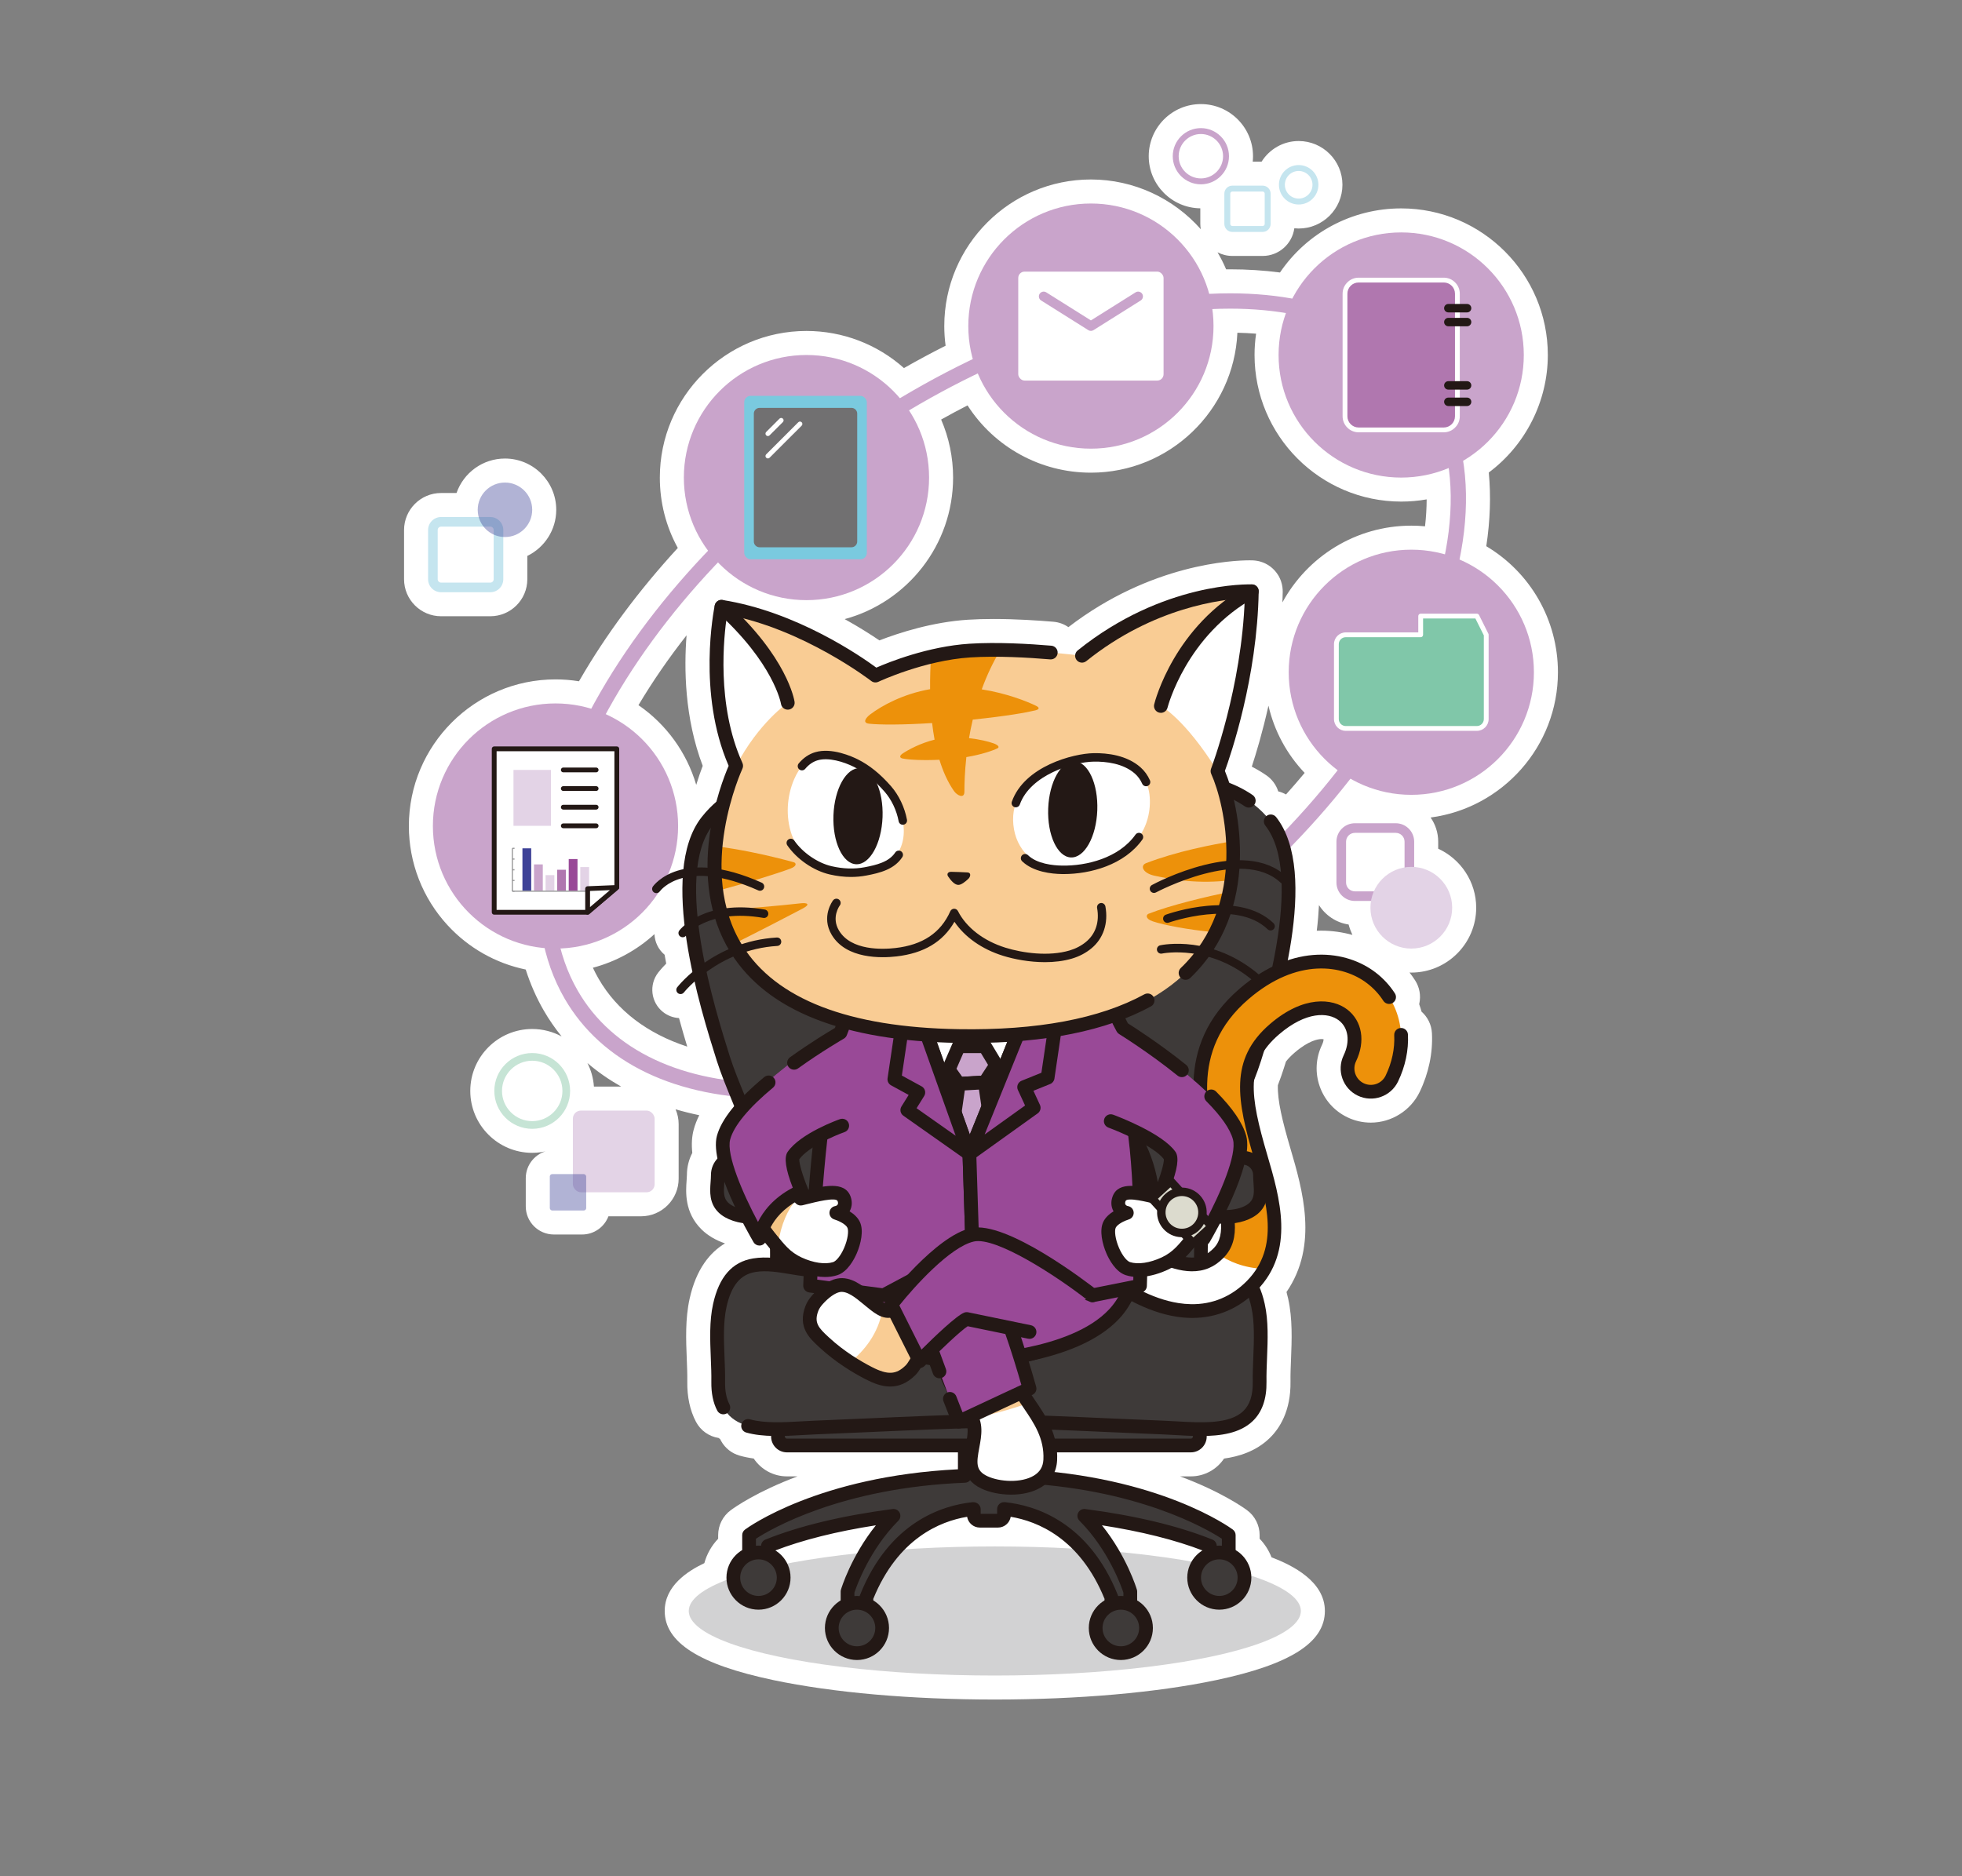 <?xml version="1.0" encoding="UTF-8"?>
<svg xmlns="http://www.w3.org/2000/svg" width="690" height="660" version="1.1" viewBox="0 0 690 660">
  <rect x="0" y="0" width="690" height="660" fill="#808080" stroke="none"/>
  <!-- Generator: Adobe Illustrator 29.1.0, SVG Export Plug-In . SVG Version: 2.1.0 Build 142)  -->
  <defs>
    <style>
      .st0 {
        fill: #3e3a39;
      }

      .st1 {
        fill: #231815;
      }

      .st2 {
        fill: #c6e4d5;
      }

      .st3 {
        opacity: .4;
      }

      .st3, .st4, .st5 {
        mix-blend-mode: multiply;
      }

      .st3, .st6 {
        fill: #3e4297;
      }

      .st7 {
        fill: #fff;
      }

      .st8 {
        fill: #ed910a;
      }

      .st9 {
        fill: #f4c585;
      }

      .st10 {
        fill: #c9a4cb;
      }

      .st4, .st11 {
        fill: #e3d3e6;
      }

      .st12 {
        fill: #b077af;
      }

      .st13 {
        isolation: isolate;
      }

      .st14 {
        fill: #f9cc94;
      }

      .st15 {
        fill: #80c7a9;
      }

      .st16 {
        fill: #dcdbce;
      }

      .st17 {
        fill: #994997;
      }

      .st18 {
        fill: #d2d2d3;
      }

      .st19 {
        fill: #7acadf;
      }

      .st20 {
        fill: #9e9e9f;
      }

      .st5 {
        fill: #c5e5ef;
      }

      .st21 {
        fill: #717071;
      }
    </style>
  </defs>
  <g class="st13">
    <g id="_加工" data-name="加工">
      <g>
        <g>
          <path class="st7" d="M155.115,216.775h17.321c7.176,0,13.014-5.839,13.014-13.016v-8.203c6.015-2.926,10.17-9.1,10.17-16.226,0-9.943-8.089-18.033-18.033-18.033-7.876,0-14.589,5.075-17.039,12.127h-5.433c-7.177,0-13.016,5.838-13.016,13.014v17.321c0,7.177,5.839,13.016,13.016,13.016Z"/>
          <path class="st7" d="M522.697,192.148c1.372-9.017,1.667-17.698.883-25.929,12.93-9.666,20.763-25.037,20.763-41.343,0-28.435-23.134-51.569-51.569-51.569-17.256,0-33.086,8.503-42.627,22.549-5.679-.745-11.537-1.121-17.482-1.121-.484,0-.971.002-1.461.007-.874-2.08-1.899-4.071-3.021-5.993,1.559.817,3.327,1.285,5.205,1.285h10.661c5.686,0,10.389-4.241,11.143-9.723.503.05,1.013.077,1.529.077,8.486,0,15.39-6.904,15.39-15.39,0-8.485-6.904-15.389-15.39-15.389-5.492,0-10.307,2.901-13.031,7.242h-3.126c.064-.625.099-1.258.099-1.9,0-10.112-8.226-18.338-18.338-18.338-10.112,0-18.338,8.226-18.338,18.338,0,10.046,8.121,18.222,18.141,18.329v5.492c0,.633.065,1.249.166,1.854-9.573-10.825-23.51-17.49-38.64-17.49-28.436,0-51.569,23.134-51.569,51.569,0,2.311.156,4.619.466,6.908-4.928,2.483-9.825,5.112-14.647,7.866-9.389-8.367-21.544-13.056-34.283-13.056-28.435,0-51.569,23.134-51.569,51.569,0,8.774,2.168,17.214,6.32,24.765-13.73,14.956-25.323,30.568-34.512,46.483-.079.137-.158.275-.238.414-2.725-.441-5.486-.663-8.263-.663-28.435,0-51.569,23.134-51.569,51.569,0,12.977,4.839,25.378,13.626,34.917,7.368,7.999,16.962,13.406,27.469,15.575,1.633,5.104,3.756,9.93,6.339,14.405,1.869,3.237,3.98,6.272,6.287,9.132-3.079-1.668-6.601-2.618-10.342-2.618-12.009,0-21.779,9.771-21.779,21.78s9.77,21.78,21.779,21.78c2.031,0,3.989-.3,5.856-.823v.003c-4.612.835-8.121,4.881-8.121,9.73v9.93c0,5.452,4.436,9.888,9.888,9.888h9.93c4.226,0,7.841-2.665,9.253-6.402h11.455c7.301,0,13.242-5.94,13.242-13.242v-19.164c0-1.859-.388-3.627-1.083-5.234,2.698.787,5.47,1.488,8.332,2.078-.861,1.722-1.513,3.415-1.962,5.093-.643,2.401-.805,5.094-.485,8.166-1.237,2.378-1.895,5.026-1.895,7.747,0,.489-.047,1.128-.097,1.805l-.009.122c-.289,3.946-.827,11.285,5.281,17.28,2.147,2.106,4.973,3.773,8.218,4.882-5.209,3.114-10.105,8.905-12.442,19.458-1.57,7.092-1.269,14.564-1.002,21.157.115,2.837.222,5.503.184,7.94-.085,5.426.946,10.211,3.064,14.221,1.626,3.072,4.576,5.141,7.937,5.662.179.135.361.267.545.396.108.228.224.453.348.675,1.419,2.535,3.741,4.365,6.537,5.152,1.526.43,3.162.767,4.932,1.013,2.516,3.781,6.815,6.276,11.686,6.276h3.713c-14.286,5.359-22.054,10.844-23.513,11.926-2.749,2.034-4.394,5.299-4.394,8.729v1.296c-2.31,2.404-3.986,5.362-4.856,8.573-5.928,2.803-13.941,8.034-13.941,16.821,0,11.093,12.148,18.822,38.232,24.324,20.886,4.406,48.535,6.832,77.853,6.832,29.319,0,56.968-2.426,77.853-6.832,26.083-5.502,38.232-13.232,38.232-24.324,0-10.363-11.325-16.06-18.763-18.864-.945-2.431-2.366-4.655-4.184-6.539v-1.287c0-3.43-1.645-6.695-4.401-8.734-1.348-1-9.134-6.52-23.571-11.92h3.778c4.865,0,9.159-2.489,11.676-6.26,5.247-.732,11.181-2.543,15.941-7.108,3.482-3.339,7.599-9.526,7.434-20.03-.038-2.434.07-5.1.184-7.923.266-6.597.568-14.074-1.003-21.172-.178-.803-.374-1.591-.588-2.361,11.34-16.507,5.614-36.039,1.344-50.601-2.819-9.616-4.553-16.774-4.382-22.135.877-2.31,1.565-4.271,2.14-6.095.22-.697.455-1.441.701-2.226.822-1.059,1.836-2.101,3.073-3.163,5-4.293,8.265-4.756,9.436-4.756.323,0,.56.032.723.068-.004.374-.112,1.063-.562,1.998-4.554,9.476-.55,20.89,8.925,25.445,2.598,1.249,5.37,1.881,8.242,1.881,7.293,0,14.046-4.241,17.202-10.805,3.165-6.586,4.653-13.718,4.305-20.629-.151-3.042-1.538-5.739-3.661-7.613-.242-.888-.518-1.764-.828-2.626.015-.066.031-.132.045-.199.614-2.837.086-5.743-1.486-8.184-.61-.948-1.267-1.862-1.959-2.748.21.006.417.027.629.027,12.585,0,22.824-10.239,22.824-22.824,0-9.132-5.463-17.129-13.365-20.75v-2.487c0-3.153-.988-6.075-2.663-8.488,25.233-3.339,44.774-24.977,44.774-51.108,0-18.371-9.702-35.117-25.204-44.329ZM208.871,382.215c-.208-2.955-1.004-5.744-2.278-8.259,3.609,3.087,7.571,5.834,11.843,8.259h-9.565ZM210.53,344.314c-.724-1.255-1.399-2.555-2.021-3.896,8.064-2.132,15.504-6.2,21.656-11.825.108,2.728,1.328,5.398,3.565,7.259.178,1.025.368,2.062.567,3.109-1.594,1.623-2.532,2.787-2.782,3.106-3.378,4.313-2.621,10.568,1.684,13.948,1.589,1.253,3.56,1.993,5.591,2.106.994,3.648,1.987,7.037,2.898,10.045-14.088-4.612-24.726-12.713-31.158-23.852ZM244.848,276.089c-3.329-11.337-10.49-21.286-20.311-28.038,4.933-8.293,10.587-16.503,16.917-24.571-.907,11.423-.743,29.028,5.682,45.918-.688,1.807-1.486,4.065-2.287,6.691ZM439.349,205.561c.035,0,.079-.001.113-.001.055,0,.084.001.134.001-.078-0-.157-0-.246-0ZM452.264,279.468c-.854-.485-1.772-.851-2.733-1.088-.725-2.301-2.188-4.283-4.208-5.67-1.609-1.105-3.311-2.118-5.092-3.031,1.538-4.679,3.798-12.182,5.862-21.444,2.049,8.874,6.413,17,12.727,23.65-2.109,2.533-4.297,5.064-6.556,7.583ZM464.647,327.375c-.519,0-1.039.009-1.559.028.379-3.135.627-6.129.772-9.013,2.274,3.601,6.036,6.174,10.423,6.825.34,1.267.791,2.488,1.333,3.658-3.528-.967-7.216-1.499-10.969-1.499ZM501.164,185.136c-1.606-.152-3.218-.228-4.832-.228-19.542,0-36.581,10.926-45.326,26.991.048-1.236.084-2.481.105-3.729.005-.26-.006-.552-.027-.833-.017-.302-.047-.602-.091-.902-.05-.349-.117-.684-.199-1.018-.093-.375-.188-.7-.303-1.026-.096-.272-.201-.534-.32-.801-.119-.282-.248-.551-.392-.815-.113-.207-.241-.418-.377-.624-.183-.285-.349-.512-.469-.673-.197-.265-.396-.512-.605-.746-.24-.268-.492-.516-.755-.755-.263-.242-.508-.45-.764-.645-.444-.334-.803-.549-.956-.641-.249-.154-.536-.315-.833-.46-.456-.226-.874-.377-1.052-.442-.292-.109-.589-.207-.893-.289-.494-.134-.9-.198-1.074-.226-.207-.034-.407-.063-.606-.086-.254-.032-.512-.053-.757-.062-.163-.005-.553-.018-1.176-.018-5.635,0-34.666,1.154-63.724,23.503-1.548-1.078-3.358-1.736-5.287-1.899-5.251-.444-13.164-.974-21.03-.974-3.23,0-6.26.089-9.006.264-12.439.798-24.114,4.554-31.145,7.271-3.049-2.069-7.202-4.717-12.204-7.489,21.937-5.93,38.124-26.006,38.124-49.792,0-7.074-1.438-13.999-4.206-20.408,3.061-1.714,6.159-3.377,9.282-4.982,9.377,14.613,25.594,23.671,43.387,23.671,27.649,0,50.286-21.872,51.517-49.223,2.213.047,4.408.157,6.577.329-.36,2.47-.542,4.971-.542,7.494,0,28.435,23.134,51.569,51.569,51.569,3.03,0,6.022-.259,8.96-.774-.012,3.071-.202,6.23-.571,9.465Z"/>
        </g>
        <g>
          <path class="st10" d="M490.857,316.927h-14.373c-3.573,0-6.48-2.908-6.48-6.482v-14.373c0-3.573,2.907-6.48,6.48-6.48h14.373c3.573,0,6.482,2.907,6.482,6.48v14.373c0,3.573-2.908,6.482-6.482,6.482ZM476.485,292.973c-1.71,0-3.1,1.39-3.1,3.1v14.373c0,1.71,1.39,3.101,3.1,3.101h14.373c1.71,0,3.101-1.391,3.101-3.101v-14.373c0-1.71-1.391-3.1-3.101-3.1h-14.373Z"/>
          <path class="st5" d="M172.436,208.324h-17.321c-2.517,0-4.565-2.048-4.565-4.565v-17.321c0-2.517,2.048-4.564,4.565-4.564h17.321c2.517,0,4.564,2.047,4.564,4.564v17.321c0,2.517-2.047,4.565-4.564,4.565ZM155.115,185.254c-.654,0-1.185.531-1.185,1.183v17.321c0,.654.531,1.185,1.185,1.185h17.321c.652,0,1.183-.531,1.183-1.185v-17.321c0-.652-.531-1.183-1.183-1.183h-17.321Z"/>
          <g>
            <rect class="st11" x="201.475" y="390.665" width="28.746" height="28.746" rx="2.835" ry="2.835"/>
            <rect class="st3" x="193.354" y="413.009" width="12.804" height="12.804" rx=".85" ry=".85"/>
          </g>
          <circle class="st4" cx="496.331" cy="319.309" r="14.373"/>
          <circle class="st3" cx="177.587" cy="179.329" r="9.582"/>
          <path class="st2" d="M187.169,397.085c-7.35,0-13.328-5.98-13.328-13.33s5.978-13.33,13.328-13.33,13.33,5.98,13.33,13.33-5.98,13.33-13.33,13.33ZM187.169,373.129c-5.858,0-10.624,4.767-10.624,10.626s4.767,10.626,10.624,10.626c5.859,0,10.626-4.767,10.626-10.626s-4.767-10.626-10.626-10.626Z"/>
          <g>
            <path class="st5" d="M444.049,81.583h-10.661c-1.549,0-2.809-1.261-2.809-2.81v-10.66c0-1.549,1.26-2.81,2.809-2.81h10.661c1.549,0,2.81,1.261,2.81,2.81v10.66c0,1.549-1.261,2.81-2.81,2.81ZM433.387,67.383c-.401,0-.728.327-.728.729v10.66c0,.402.327.729.728.729h10.661c.402,0,.729-.327.729-.729v-10.66c0-.402-.327-.729-.729-.729h-10.661Z"/>
            <path class="st10" d="M422.324,64.84c-5.452,0-9.887-4.436-9.887-9.888,0-5.452,4.436-9.887,9.887-9.887s9.887,4.436,9.887,9.887c0,5.453-4.436,9.888-9.887,9.888ZM422.324,47.145c-4.305,0-7.807,3.502-7.807,7.807,0,4.306,3.502,7.808,7.807,7.808s7.807-3.502,7.807-7.808c0-4.305-3.502-7.807-7.807-7.807Z"/>
            <path class="st5" d="M456.721,71.938c-3.826,0-6.938-3.113-6.938-6.939s3.112-6.938,6.938-6.938,6.939,3.112,6.939,6.938-3.113,6.939-6.939,6.939ZM456.721,60.141c-2.678,0-4.857,2.179-4.857,4.857,0,2.679,2.179,4.858,4.857,4.858,2.679,0,4.858-2.179,4.858-4.858,0-2.678-2.179-4.857-4.858-4.857Z"/>
          </g>
          <ellipse class="st18" cx="349.856" cy="566.691" rx="107.634" ry="22.706"/>
          <g>
            <path class="st10" d="M272.233,386.45c-34.409,0-60.579-12.506-73.691-35.216-15.754-27.288-11.149-66.567,12.636-107.766,44.658-77.352,144.017-140.283,221.486-140.283,34.41,0,60.581,12.506,73.693,35.217,15.754,27.287,11.146,66.569-12.636,107.763h0c-44.658,77.354-144.018,140.285-221.488,140.285ZM432.665,108.576c-75.753,0-173.017,61.723-216.818,137.59-22.795,39.484-27.4,76.797-12.635,102.374,12.108,20.97,36.62,32.52,69.022,32.52,75.753,0,173.018-61.723,216.82-137.591h0c22.795-39.482,27.4-76.796,12.635-102.371-12.108-20.972-36.622-32.522-69.023-32.522Z"/>
            <g>
              <circle class="st10" cx="496.331" cy="236.477" r="43.119"/>
              <g>
                <path class="st15" d="M519.388,216.714h-19.763v6.588h-26.35c-1.812,0-3.294,1.482-3.294,3.294v26.35c0,1.812,1.482,3.294,3.294,3.294h46.113c1.812,0,3.294-1.482,3.294-3.294v-29.644l-3.294-6.588Z"/>
                <path class="st7" d="M519.389,257.085h-46.114c-2.281,0-4.138-1.857-4.138-4.14v-26.351c0-2.281,1.857-4.138,4.138-4.138h25.506v-5.742c0-.467.378-.845.845-.845h19.763c.32,0,.612.182.756.467l3.293,6.587c.059.117.089.248.089.378v29.643c0,2.283-1.857,4.14-4.138,4.14ZM473.274,224.147c-1.35,0-2.448,1.098-2.448,2.448v26.351c0,1.35,1.098,2.449,2.448,2.449h46.114c1.35,0,2.448-1.099,2.448-2.449v-29.444l-2.969-5.942h-18.397v5.742c0,.467-.378.845-.845.845h-26.351Z"/>
              </g>
            </g>
            <g>
              <circle class="st10" cx="283.621" cy="167.995" r="43.119"/>
              <g>
                <g>
                  <rect class="st19" x="261.729" y="139.249" width="43.119" height="57.491" rx="2.268" ry="2.268"/>
                  <g>
                    <rect class="st21" x="264.266" y="142.631" width="38.046" height="50.728" rx="1.701" ry="1.701"/>
                    <path class="st19" d="M299.437,194.203h-32.298c-2.05,0-3.719-1.669-3.719-3.72v-44.979c0-2.05,1.669-3.719,3.719-3.719h32.298c2.05,0,3.719,1.669,3.719,3.719v44.979c0,2.052-1.669,3.72-3.719,3.72ZM267.14,143.476c-1.119,0-2.028.909-2.028,2.028v44.979c0,1.119.909,2.03,2.028,2.03h32.298c1.119,0,2.028-.911,2.028-2.03v-44.979c0-1.119-.909-2.028-2.028-2.028h-32.298Z"/>
                  </g>
                </g>
                <path class="st7" d="M270.05,153.394c-.216,0-.432-.083-.597-.248-.33-.33-.33-.865,0-1.195l4.686-4.686c.33-.33.865-.33,1.195,0s.33.865,0,1.195l-4.686,4.686c-.165.165-.381.248-.597.248Z"/>
                <path class="st7" d="M270.05,161.264c-.216,0-.432-.083-.597-.248-.33-.33-.33-.865,0-1.195l11.288-11.286c.33-.33.865-.33,1.195,0s.33.865,0,1.195l-11.288,11.286c-.165.165-.381.248-.597.248Z"/>
              </g>
            </g>
            <g>
              <circle class="st10" cx="492.774" cy="124.876" r="43.119"/>
              <g>
                <g>
                  <rect class="st12" x="473.012" y="98.526" width="39.525" height="52.7" rx="2.835" ry="2.835"/>
                  <path class="st7" d="M507.746,152.072h-29.944c-3.106,0-5.635-2.529-5.635-5.637v-43.118c0-3.108,2.529-5.637,5.635-5.637h29.944c3.108,0,5.637,2.529,5.637,5.637v43.118c0,3.108-2.529,5.637-5.637,5.637ZM477.802,99.371c-2.175,0-3.945,1.771-3.945,3.946v43.118c0,2.175,1.769,3.946,3.945,3.946h29.944c2.175,0,3.946-1.771,3.946-3.946v-43.118c0-2.175-1.771-3.946-3.946-3.946h-29.944Z"/>
                </g>
                <path class="st1" d="M515.944,109.895h-6.587c-.822,0-1.487-.665-1.487-1.487s.665-1.487,1.487-1.487h6.587c.822,0,1.487.665,1.487,1.487s-.665,1.487-1.487,1.487Z"/>
                <path class="st1" d="M515.944,142.832h-6.587c-.822,0-1.487-.665-1.487-1.487s.665-1.487,1.487-1.487h6.587c.822,0,1.487.665,1.487,1.487s-.665,1.487-1.487,1.487Z"/>
                <path class="st1" d="M515.944,137.059h-6.587c-.822,0-1.487-.665-1.487-1.487s.665-1.487,1.487-1.487h6.587c.822,0,1.487.665,1.487,1.487s-.665,1.487-1.487,1.487Z"/>
                <path class="st1" d="M515.944,114.782h-6.587c-.822,0-1.487-.665-1.487-1.487s.665-1.487,1.487-1.487h6.587c.822,0,1.487.665,1.487,1.487s-.665,1.487-1.487,1.487Z"/>
              </g>
            </g>
            <g>
              <circle class="st10" cx="383.653" cy="114.707" r="43.119"/>
              <g>
                <rect class="st7" x="358.102" y="95.543" width="51.103" height="38.328" rx="2.227" ry="2.227"/>
                <path class="st10" d="M383.654,116.398c-.312,0-.624-.086-.9-.259l-16.609-10.44c-.791-.497-1.028-1.54-.531-2.331.498-.787,1.543-1.025,2.331-.531l15.71,9.875,15.708-9.875c.791-.494,1.834-.256,2.331.531.497.791.259,1.834-.531,2.331l-16.608,10.44c-.276.173-.588.259-.9.259Z"/>
              </g>
            </g>
            <g>
              <circle class="st10" cx="195.359" cy="290.563" r="43.119"/>
              <g>
                <g>
                  <polygon class="st7" points="206.656 320.906 173.8 320.906 173.8 263.415 216.919 263.415 216.919 312.178 206.656 320.906"/>
                  <path class="st1" d="M206.656,321.751h-32.855c-.467,0-.845-.378-.845-.845v-57.491c0-.467.378-.845.845-.845h43.118c.467,0,.845.378.845.845v48.763c0,.248-.109.484-.297.644l-10.263,8.728c-.153.13-.347.201-.548.201ZM174.646,320.061h31.7l9.728-8.274v-47.527h-41.428v55.801Z"/>
                </g>
                <g>
                  <rect class="st11" x="204.078" y="305.01" width="3.088" height="8.482"/>
                  <rect class="st17" x="200.009" y="302.183" width="3.088" height="11.309"/>
                  <rect class="st12" x="195.939" y="305.953" width="3.088" height="7.539"/>
                  <rect class="st11" x="191.87" y="307.838" width="3.088" height="5.655"/>
                  <rect class="st10" x="187.8" y="304.068" width="3.088" height="9.424"/>
                  <rect class="st6" x="183.731" y="298.413" width="3.088" height="15.079"/>
                  <g>
                    <rect class="st20" x="180.188" y="313.281" width="30.52" height=".423"/>
                    <rect class="st20" x="179.977" y="313.116" width=".423" height=".376"/>
                    <rect class="st20" x="210.497" y="313.116" width=".423" height=".376"/>
                    <rect class="st20" x="179.977" y="298.413" width=".423" height="15.079"/>
                    <rect class="st20" x="180.188" y="313.281" width=".763" height=".423"/>
                    <rect class="st20" x="180.188" y="309.511" width=".763" height=".423"/>
                    <rect class="st20" x="180.188" y="305.741" width=".763" height=".423"/>
                    <rect class="st20" x="180.188" y="301.971" width=".763" height=".423"/>
                    <rect class="st20" x="180.188" y="298.202" width=".763" height=".423"/>
                  </g>
                </g>
                <g>
                  <polygon class="st7" points="216.919 312.178 206.656 320.906 206.656 312.602 216.919 312.178"/>
                  <path class="st1" d="M206.656,321.751c-.12,0-.241-.026-.355-.078-.299-.139-.49-.437-.49-.767v-8.305c0-.454.358-.825.81-.845l10.263-.423c.357.028.692.203.822.536.13.337.035.718-.239.952l-10.263,8.728c-.157.132-.352.201-.548.201ZM207.501,313.411v5.666l7.002-5.953-7.002.287Z"/>
                </g>
                <rect class="st11" x="180.587" y="270.838" width="13.164" height="19.658"/>
                <g>
                  <path class="st1" d="M209.657,271.683h-11.554c-.467,0-.845-.378-.845-.845s.378-.845.845-.845h11.554c.467,0,.845.378.845.845s-.378.845-.845.845Z"/>
                  <path class="st1" d="M209.657,278.235h-11.554c-.467,0-.845-.378-.845-.845s.378-.845.845-.845h11.554c.467,0,.845.378.845.845s-.378.845-.845.845Z"/>
                  <path class="st1" d="M209.657,284.789h-11.554c-.467,0-.845-.378-.845-.845s.378-.845.845-.845h11.554c.467,0,.845.378.845.845s-.378.845-.845.845Z"/>
                  <path class="st1" d="M209.657,291.342h-11.554c-.467,0-.845-.378-.845-.845s.378-.845.845-.845h11.554c.467,0,.845.378.845.845s-.378.845-.845.845Z"/>
                </g>
              </g>
            </g>
          </g>
          <g>
            <g>
              <g>
                <g>
                  <path class="st0" d="M356.258,519.161v-16.885c0-1.174-.951-2.125-2.125-2.125h-12.706c-1.174,0-2.125.951-2.125,2.125v16.885c-50.393,1.96-75.868,20.839-75.868,20.839v7.881h6.638v-4.06c13.762-5.546,30.053-8.747,44.16-10.599-11.736,11.804-16.17,26.655-16.17,26.655v7.881h6.638v-5.803c9.954-24.925,28.223-30.127,37.44-31.115.116-.005.216-.008.329-.012v1.982c0,1.174.951,2.125,2.125,2.125h6.375c1.174,0,2.125-.951,2.125-2.125v-1.982c.112.004.213.008.329.012,9.218.988,27.486,6.19,37.44,31.115v5.803h6.638v-7.881s-4.435-14.851-16.17-26.655c14.106,1.852,30.397,5.053,44.16,10.599v4.06h6.638v-7.881s-25.476-18.879-75.868-20.839Z"/>
                  <path class="st1" d="M397.499,570.174h-6.637c-1.335,0-2.416-1.081-2.416-2.416v-5.335c-8.667-21.289-23.546-27.29-32.997-28.866-.357,2.149-2.23,3.793-4.481,3.793h-6.374c-2.248,0-4.12-1.642-4.48-3.79-9.444,1.571-24.329,7.571-32.997,28.863v5.335c0,1.335-1.081,2.416-2.416,2.416h-6.638c-1.335,0-2.416-1.081-2.416-2.416v-7.881c0-.234.033-.467.101-.692.162-.545,3.592-11.783,12.285-22.634-13.825,2.151-25.748,5.141-35.541,8.916v2.413c0,1.335-1.081,2.416-2.416,2.416h-6.638c-1.335,0-2.416-1.081-2.416-2.416v-7.88c0-.766.361-1.485.977-1.941,1.048-.777,25.874-18.778,74.891-21.211v-14.573c0-2.504,2.037-4.541,4.541-4.541h12.706c2.506,0,4.542,2.037,4.542,4.541v14.573c49.017,2.433,73.843,20.434,74.891,21.211.616.456.977,1.175.977,1.941v7.88c0,1.335-1.081,2.416-2.416,2.416h-6.638c-1.335,0-2.416-1.081-2.416-2.416v-2.413c-9.793-3.775-21.718-6.766-35.542-8.916,8.695,10.851,12.123,22.089,12.285,22.634.068.224.101.457.101.692v7.881c0,1.335-1.081,2.416-2.416,2.416ZM393.278,565.341h1.804v-5.089c-.715-2.175-5.249-15.05-15.467-25.327-.73-.733-.911-1.849-.452-2.775.459-.928,1.464-1.451,2.481-1.325,17.775,2.334,32.831,5.952,44.747,10.755.914.368,1.514,1.256,1.514,2.241v1.642h1.806v-4.184c-5.095-3.323-29.96-18.007-73.546-19.704-1.297-.05-2.322-1.116-2.322-2.415v-16.593h-12.123v16.593c0,1.299-1.025,2.365-2.322,2.415-43.585,1.697-68.451,16.381-73.546,19.704v4.184h1.806v-1.642c0-.985.599-1.873,1.514-2.241,11.917-4.803,26.971-8.421,44.746-10.755,1.018-.125,2.024.398,2.481,1.325.459.926.277,2.042-.452,2.775-10.215,10.278-14.751,23.152-15.467,25.327v5.089h1.806v-3.387c0-.307.058-.611.172-.896,10.309-25.814,29.129-31.518,39.428-32.621.054-.007.266-.017.322-.018.647-.026,1.378.21,1.855.665s.825,1.083.825,1.743v1.69h5.792v-1.69c0-.66.269-1.291.746-1.746s1.081-.683,1.778-.668c.003,0,.322.013.325.013,10.453,1.114,29.272,6.818,39.581,32.633.114.286.172.589.172.896v3.387Z"/>
                </g>
                <g>
                  <circle class="st0" cx="266.753" cy="554.964" r="8.854"/>
                  <path class="st1" d="M266.752,566.234c-6.214,0-11.27-5.056-11.27-11.27s5.056-11.27,11.27-11.27c6.216,0,11.271,5.056,11.271,11.27s-5.056,11.27-11.271,11.27ZM266.752,548.527c-3.549,0-6.437,2.888-6.437,6.437s2.888,6.437,6.437,6.437c3.55,0,6.439-2.888,6.439-6.437s-2.888-6.437-6.439-6.437Z"/>
                </g>
                <g>
                  <circle class="st0" cx="301.38" cy="572.671" r="8.854"/>
                  <path class="st1" d="M301.38,583.941c-6.214,0-11.27-5.056-11.27-11.27s5.056-11.27,11.27-11.27,11.27,5.056,11.27,11.27-5.056,11.27-11.27,11.27ZM301.38,566.234c-3.549,0-6.437,2.888-6.437,6.437s2.888,6.437,6.437,6.437,6.437-2.888,6.437-6.437-2.888-6.437-6.437-6.437Z"/>
                </g>
                <g>
                  <circle class="st0" cx="394.18" cy="572.671" r="8.854"/>
                  <path class="st1" d="M394.181,583.941c-6.216,0-11.271-5.056-11.271-11.27s5.056-11.27,11.271-11.27c6.214,0,11.27,5.056,11.27,11.27s-5.056,11.27-11.27,11.27ZM394.181,566.234c-3.55,0-6.439,2.888-6.439,6.437s2.888,6.437,6.439,6.437c3.549,0,6.437-2.888,6.437-6.437s-2.888-6.437-6.437-6.437Z"/>
                </g>
                <g>
                  <circle class="st0" cx="428.808" cy="554.964" r="8.854"/>
                  <path class="st1" d="M428.808,566.234c-6.214,0-11.27-5.056-11.27-11.27s5.056-11.27,11.27-11.27,11.27,5.056,11.27,11.27-5.056,11.27-11.27,11.27ZM428.808,548.527c-3.549,0-6.437,2.888-6.437,6.437s2.888,6.437,6.437,6.437,6.437-2.888,6.437-6.437-2.888-6.437-6.437-6.437Z"/>
                </g>
              </g>
              <g>
                <rect class="st0" x="273.599" y="496.267" width="148.362" height="12.211" rx="1.871" ry="1.871"/>
                <path class="st1" d="M418.799,510.895h-142.038c-3.075,0-5.577-2.502-5.577-5.579v-5.887c0-3.077,2.502-5.579,5.577-5.579h142.038c3.077,0,5.579,2.502,5.579,5.579v5.887c0,3.077-2.502,5.579-5.579,5.579ZM276.761,498.683c-.411,0-.744.335-.744.746v5.887c0,.411.333.746.744.746h142.038c.411,0,.746-.335.746-.746v-5.887c0-.411-.335-.746-.746-.746h-142.038Z"/>
              </g>
              <path class="st0" d="M423.719,457.409c-6.452-37.745,11.334-65.585,17.461-85.015,6.128-19.43,20.171-65.101,5.72-83.466-14.451-18.365-39.138-13.644-39.138-13.644.066-.89-50.528-2.207-59.982-2.207s-60.048,1.316-59.982,2.207c0,0-24.687-4.721-39.138,13.644-14.451,18.365-.407,64.036,5.72,83.466,6.128,19.43,23.914,47.27,17.461,85.015h151.877Z"/>
              <path class="st1" d="M423.719,459.825h-151.877c-.713,0-1.388-.314-1.847-.858s-.655-1.263-.535-1.966c4.884-28.577-4.381-51.155-11.826-69.296-2.134-5.204-4.151-10.119-5.559-14.584-5.693-18.049-20.81-65.993-5.315-85.687,14.155-17.987,37.041-15.238,40.951-14.615,2.342-.464,8.499-.819,26.801-1.398,14.332-.454,28.772-.758,33.266-.758s18.935.304,33.266.758c18.314.581,24.466.934,26.806,1.398,3.184-.502,19.168-2.425,32.687,6.858,1.101.756,1.38,2.26.624,3.36s-2.26,1.381-3.36.624c-13.075-8.977-29.422-6.033-29.589-6-.494.092-.997.03-1.443-.172-4.569-.764-48.425-1.994-58.992-1.994-10.563,0-54.393,1.228-58.985,1.992-.449.205-.959.271-1.451.172-.229-.04-23.444-4.191-36.784,12.764-13.917,17.687,1.167,65.524,6.125,81.246,1.347,4.27,3.326,9.093,5.422,14.201,7.044,17.165,16.609,40.473,12.559,69.122h146.229c-4.05-28.648,5.514-51.955,12.557-69.119,2.096-5.108,4.075-9.935,5.422-14.204,4.958-15.72,20.047-63.555,6.127-81.244-.825-1.05-.644-2.57.404-3.395,1.053-.824,2.572-.644,3.395.404,15.498,19.697.376,67.64-5.315,85.687-1.408,4.465-3.426,9.382-5.562,14.586-7.442,18.141-16.707,40.719-11.823,69.294.12.703-.074,1.421-.535,1.966-.459.545-1.134.858-1.847.858ZM405.352,275.129c-.015.22.002.429.041.627-.041-.205-.056-.414-.041-.627ZM290.209,275.126c.012.182.003.363-.025.54.028-.172.038-.352.025-.54ZM405.352,275.121v.008-.008ZM290.209,275.117v.007-.007ZM405.352,275.112v.008-.008ZM290.208,275.107c0,.003.002.005.002.008,0-.003-.002-.005-.002-.008Z"/>
              <path class="st0" d="M347.78,450.071c14.378.627,28.741.133,43.067-1.186,7.16-.659,14.304-1.481,21.446-2.315,5.852-.684,12.014-2.49,18.015-1.509,7.46,1.219,10.596,7.303,12.111,14.143,1.86,8.394.428,18.33.563,26.914.315,20.057-19.825,16.592-34.02,16.041-19.645-.763-41.528-1.985-61.183-2.335-19.654.351-41.537,1.572-61.183,2.335-14.195.551-34.335,4.016-34.02-16.041.135-8.584-1.297-18.52.563-26.914,1.516-6.841,4.652-12.924,12.111-14.143,6.001-.981,12.163.826,18.015,1.509,7.141.834,14.286,1.656,21.446,2.315,14.326,1.319,28.689,1.813,43.067,1.186h0Z"/>
              <path class="st1" d="M422.276,505.148c-2.976,0-5.991-.175-8.895-.342-1.548-.089-3.062-.177-4.513-.233-6.249-.243-12.726-.531-19.285-.824-13.998-.626-28.473-1.271-41.847-1.51-13.288.239-27.765.885-41.763,1.51-6.558.292-13.033.581-19.281.824-1.451.056-2.963.144-4.509.233-6.468.371-13.798.794-19.75-.885-1.284-.361-2.032-1.697-1.669-2.983.363-1.284,1.703-2.032,2.983-1.669,5.168,1.457,12.067,1.063,18.159.71,1.576-.091,3.119-.178,4.598-.236,6.241-.243,12.706-.531,19.253-.824,14.031-.626,28.539-1.273,41.98-1.514,13.524.241,28.033.888,42.064,1.514,6.549.292,13.016.581,19.257.824,1.479.058,3.024.145,4.602.236,8.768.51,18.699,1.078,23.56-3.59,2.326-2.23,3.422-5.577,3.349-10.233-.045-2.806.076-5.785.193-8.667.244-6.072.498-12.353-.701-17.763-1.665-7.52-4.887-11.422-10.139-12.282-3.925-.639-8.16.069-12.258.756-1.667.281-3.392.569-5.087.767-7.261.85-14.369,1.667-21.506,2.322-15.262,1.406-29.421,1.796-43.288,1.198-13.864.597-28.023.208-43.288-1.198-7.135-.655-14.244-1.472-21.505-2.322-1.695-.198-3.422-.487-5.09-.767-4.093-.688-8.332-1.396-12.255-.756-5.254.86-8.475,4.762-10.141,12.282-1.198,5.409-.944,11.689-.7,17.76.117,2.883.238,5.864.193,8.67-.05,3.169.464,5.797,1.528,7.809.624,1.18.172,2.642-1.008,3.266-1.18.619-2.641.173-3.266-1.008-1.448-2.74-2.149-6.152-2.086-10.142.041-2.671-.071-5.453-.19-8.398-.257-6.381-.525-12.978.809-19.003,2.119-9.566,6.726-14.802,14.082-16.005,4.719-.774,9.354.007,13.835.759,1.684.282,3.275.55,4.851.734,7.229.845,14.305,1.657,21.386,2.309,15.087,1.388,29.067,1.778,42.74,1.177.069-.003.142-.003.211,0,13.671.599,27.653.21,42.74-1.177,7.081-.652,14.158-1.464,21.388-2.309,1.575-.185,3.166-.452,4.849-.734,4.483-.753,9.116-1.532,13.836-.759,7.356,1.203,11.961,6.439,14.081,16.005,1.334,6.024,1.068,12.623.81,19.004-.119,2.945-.231,5.726-.19,8.396.094,5.99-1.533,10.633-4.834,13.798-4.484,4.301-11.271,5.267-18.29,5.268Z"/>
              <g>
                <path class="st0" d="M271.222,426.949c-5.535,2.078-13.37,1.231-16.857-2.192-3.245-3.185-1.92-7.457-1.92-11.451,0-3.339,2.707-6.045,6.045-6.045,0,0,12.776,0,12.777,0,7.018.001,7.686,10.785,5.232,15.472-1.018,1.943-2.943,3.34-5.277,4.216Z"/>
                <path class="st1" d="M264.621,430.501c-4.712,0-9.306-1.426-11.948-4.019-3.314-3.253-3.014-7.343-2.773-10.629.063-.853.129-1.707.129-2.547,0-4.666,3.796-8.462,8.462-8.462h12.777c2.959,0,5.462,1.446,7.049,4.069,2.697,4.46,2.268,11.229.324,14.941-1.233,2.355-3.506,4.209-6.569,5.359h0c-2.324.873-4.905,1.289-7.45,1.289ZM258.491,409.677c-2,0-3.63,1.629-3.63,3.63,0,.957-.069,1.929-.14,2.9-.234,3.189-.294,5.224,1.339,6.827,2.709,2.661,9.533,3.448,14.312,1.654h.002c1.348-.507,3.134-1.451,3.986-3.075,1.286-2.454,1.487-7.444-.178-10.197-.718-1.185-1.642-1.738-2.913-1.738h-12.777Z"/>
              </g>
            </g>
            <g>
              <g>
                <path class="st7" d="M414.093,460.772c-19.861-3.094-37.972-22.485-40.112-24.844-3.041-3.354-2.788-8.54.567-11.582,3.352-3.037,8.531-2.787,11.575.56h0c4.975,5.461,20.605,19.696,32.936,19.883,3.75.064,6.774-1.218,9.518-4.033,5.565-5.707,3.262-14.811-.954-29.191-5.283-18.022-12.519-42.706,9.937-61.978,18.122-15.559,35.435-12.726,44.745-5.581,10.572,8.118,13.459,22.341,7.186,35.39-1.963,4.084-6.868,5.791-10.942,3.838-4.082-1.963-5.799-6.861-3.838-10.942,2.868-5.965,1.928-11.962-2.392-15.279-4.442-3.409-13.414-4.142-24.078,5.014-13.451,11.546-10.819,24.672-4.882,44.922,4.451,15.184,9.497,32.394-3.041,45.253-5.873,6.023-13.332,9.13-21.574,8.98-1.556-.028-3.109-.17-4.65-.41Z"/>
                <path class="st8" d="M482.304,344.006c-9.31-7.145-26.623-9.978-44.745,5.581-22.456,19.272-15.221,43.955-9.937,61.978,4.216,14.38,6.519,23.484.954,29.191-.092.094-.187.173-.28.264,3.828,2.789,9.121,4.991,16.36,5.369,6.72-11.967,2.511-26.44-1.299-39.438-5.937-20.249-8.57-33.376,4.882-44.922,10.664-9.156,19.636-8.423,24.078-5.014,4.321,3.317,5.26,9.314,2.392,15.279-1.961,4.08-.244,8.979,3.838,10.942,4.073,1.953,8.979.246,10.942-3.838,6.273-13.049,3.386-27.273-7.186-35.39Z"/>
                <path class="st1" d="M419.317,463.604c-.206,0-.413-.002-.619-.005-1.627-.03-3.303-.177-4.978-.439-20.701-3.223-39.459-23.327-41.529-25.608-3.933-4.338-3.603-11.065.733-14.998,4.333-3.923,11.055-3.6,14.987.725,4.461,4.897,19.768,18.92,31.183,19.093,3.136.058,5.473-.966,7.751-3.304,4.626-4.744,2.428-13.282-1.542-26.823-5.468-18.656-12.958-44.206,10.682-64.493,19.22-16.505,37.756-13.366,47.789-5.665,2.695,2.07,4.978,4.541,6.782,7.343.723,1.122.399,2.618-.723,3.341s-2.616.399-3.341-.723c-1.504-2.335-3.408-4.397-5.661-6.125-8.598-6.599-24.677-9.116-41.697,5.496-21.274,18.255-14.576,41.105-9.193,59.465,4.463,15.221,6.868,24.888.365,31.556-3.195,3.281-6.822,4.811-11.29,4.763-15.888-.241-34.494-20.468-34.681-20.673-2.141-2.355-5.807-2.532-8.165-.396-2.36,2.142-2.54,5.807-.399,8.17,1.953,2.151,19.633,21.11,38.693,24.078,1.461.229,2.915.358,4.321.383,7.606.16,14.404-2.715,19.8-8.251,11.554-11.847,6.927-27.627,2.454-42.886-6.028-20.562-8.893-34.971,5.625-47.436,11.763-10.098,21.965-9.058,27.125-5.098,5.268,4.044,6.485,11.205,3.1,18.245-1.381,2.872-.167,6.333,2.707,7.715,2.879,1.385,6.338.163,7.716-2.707,2.207-4.59,3.248-9.502,3.012-14.203-.068-1.334.959-2.469,2.291-2.535,1.301-.084,2.469.959,2.535,2.291.277,5.505-.926,11.225-3.481,16.542-2.535,5.272-8.888,7.507-14.166,4.97-5.277-2.537-7.507-8.891-4.971-14.166,2.352-4.891,1.69-9.725-1.685-12.316-3.724-2.855-11.468-3.28-21.033,4.932-11.932,10.243-10.322,21.307-4.136,42.409,4.409,15.036,9.895,33.748-3.631,47.619-6.203,6.364-14.051,9.715-22.729,9.715Z"/>
              </g>
              <g>
                <path class="st0" d="M424.338,426.949c5.535,2.078,13.37,1.231,16.857-2.192,3.245-3.185,1.92-7.457,1.92-11.451,0-3.339-2.707-6.045-6.045-6.045,0,0-12.776,0-12.777,0-7.018.001-7.686,10.785-5.232,15.472,1.018,1.943,2.943,3.34,5.277,4.216Z"/>
                <path class="st1" d="M430.938,430.501c-2.545,0-5.125-.416-7.45-1.289h0c-3.065-1.152-5.336-3.006-6.569-5.359-1.943-3.712-2.372-10.481.325-14.941,1.588-2.623,4.09-4.069,7.049-4.069h12.777c4.666,0,8.462,3.796,8.462,8.462,0,.84.066,1.693.129,2.547.241,3.286.541,7.376-2.773,10.629-2.642,2.593-7.238,4.019-11.95,4.019ZM425.188,424.687c4.778,1.794,11.605,1.007,14.313-1.654,1.632-1.603,1.573-3.638,1.339-6.827-.071-.971-.14-1.943-.14-2.9,0-2-1.629-3.63-3.63-3.63h-12.777c-1.271,0-2.195.553-2.913,1.738-1.665,2.753-1.464,7.743-.178,10.197.85,1.624,2.636,2.568,3.986,3.075h0Z"/>
              </g>
              <g>
                <path class="st14" d="M316.079,474.154c-7.532-2.489-32.294-14.944-27.591-55.144,4.252-36.342,2.045-33.687,19.031-75.31l69.17-7.534c-.174,4.48,8.845,38.753,23.078,65.402,11.319,21.193,5.071,48.511-8.521,59.621-23.303,19.047-49.487,21.452-75.168,12.965Z"/>
                <path class="st1" d="M343.413,481.194c-9.103,0-18.501-1.575-28.092-4.745h0c-3.547-1.172-34.494-12.747-29.233-57.719.566-4.843,1.017-8.99,1.415-12.645,2.598-23.85,2.931-26.915,17.778-63.296.335-.822,1.094-1.393,1.976-1.49l69.17-7.535c.698-.066,1.396.155,1.911.635.513.479.794,1.159.766,1.862-.15,3.875,8.634,37.653,22.797,64.169,12.088,22.634,4.894,51.173-9.124,62.631-14.729,12.039-31.467,18.133-49.364,18.133ZM316.836,471.86c27.186,8.981,51.708,4.763,72.881-12.542,12.564-10.268,18.905-36.043,7.919-56.61-12.585-23.563-21.421-53.837-23.081-63.877l-65.343,7.117c-14.054,34.486-14.35,37.203-16.903,60.66-.399,3.664-.852,7.827-1.421,12.683-4.716,40.314,20.788,50.863,25.948,52.569h0Z"/>
              </g>
              <g>
                <polygon class="st7" points="322.232 358.289 366.82 354.595 358.767 404.625 318.27 420.396 310.747 375.507 322.232 358.289"/>
                <g>
                  <g>
                    <polygon class="st10" points="337.184 368.028 333.618 376.232 337.184 381.267 346.345 380.745 350.334 374.647 346.345 368.028 337.184 368.028"/>
                    <path class="st1" d="M337.183,383.684c-.781,0-1.518-.378-1.972-1.02l-3.565-5.036c-.489-.69-.581-1.585-.244-2.36l3.565-8.205c.383-.881,1.254-1.452,2.217-1.452h9.162c.847,0,1.632.444,2.07,1.169l3.988,6.62c.479.796.46,1.794-.048,2.572l-3.988,6.097c-.419.64-1.119,1.045-1.885,1.089l-9.162.523c-.045.003-.091.003-.137.003ZM336.378,375.946l2.004,2.832,6.609-.378,2.489-3.806-2.499-4.151h-6.213l-2.39,5.503Z"/>
                  </g>
                  <g>
                    <polygon class="st10" points="337.184 381.267 346.345 380.745 349.856 404.548 344.182 418.302 333.645 406.075 337.184 381.267"/>
                    <path class="st1" d="M344.182,420.719c-.697,0-1.368-.3-1.83-.838l-10.537-12.227c-.456-.528-.66-1.228-.563-1.92l3.539-24.807c.163-1.139,1.106-2.005,2.256-2.071l9.162-.523c1.231-.061,2.345.822,2.529,2.06l3.511,23.804c.063.432.008.871-.157,1.274l-5.675,13.754c-.32.777-1.022,1.332-1.85,1.466-.129.02-.257.03-.385.03ZM336.193,405.329l7.254,8.418,3.92-9.504-3.09-20.96-4.981.286-3.103,21.761Z"/>
                  </g>
                </g>
              </g>
              <g>
                <path class="st17" d="M292.386,444.775s-1.536,34.369,49.59,34.024c0,0,57.873-1.285,56.169-33.914l-37.642-16.814-13.733-12.514-30.69,2.057-23.693,27.16Z"/>
                <path class="st1" d="M341.242,481.219c-18.94,0-33.014-4.668-41.881-13.876-9.831-10.21-9.415-22.172-9.392-22.675.025-.546.234-1.07.594-1.482l23.693-27.159c.421-.484,1.018-.779,1.659-.822l30.692-2.058c.654-.04,1.304.182,1.789.626l13.445,12.252,37.287,16.655c.829.37,1.381,1.174,1.428,2.081.381,7.3-1.948,13.721-6.922,19.08-15.208,16.383-50.125,17.342-51.605,17.375-.262.002-.525.003-.787.003ZM294.813,445.67c.112,2.6,1.037,11.105,8.101,18.392,8.041,8.297,21.244,12.447,39.047,12.321.304-.008,34.326-.951,48.136-15.837,3.771-4.064,5.633-8.68,5.668-14.076l-36.247-16.192c-.236-.106-.452-.248-.642-.421l-12.972-11.819-28.663,1.921-22.427,25.71Z"/>
              </g>
              <path class="st17" d="M325.03,361.272l15.892,44.611,1.054,33.075-31.229,16.688-25.847-3.397s1.894-53.9,7.486-75.039c5.592-21.139,9.359-29.011,9.359-29.011l23.286,13.072Z"/>
              <path class="st1" d="M310.747,458.064c-.106,0-.21-.007-.315-.02l-25.847-3.397c-1.235-.162-2.144-1.236-2.099-2.481.078-2.212,1.966-54.415,7.563-75.573,5.587-21.117,9.36-29.107,9.517-29.437.289-.602.814-1.06,1.451-1.261.644-.203,1.332-.13,1.913.196l23.286,13.072c.508.286.898.746,1.093,1.297l15.891,44.612c.084.236.132.484.14.733l1.055,33.075c.028.919-.465,1.776-1.278,2.208l-31.23,16.688c-.352.188-.743.286-1.139.286ZM287.402,450.141l22.891,3.009,29.219-15.616-.994-31.195-15.46-43.404-20.136-11.303c-1.461,3.691-4.415,11.889-8.2,26.196-4.824,18.237-6.891,62.01-7.32,72.313Z"/>
              <path class="st17" d="M360.171,358.289l-19.25,47.595,1.054,33.075,42.226,16.688,16.711-3.338s1.676-43.675-3.917-64.814c-5.592-21.139-16.897-39.295-16.897-39.295l-19.928,10.089Z"/>
              <path class="st1" d="M384.202,458.064c-.302,0-.604-.056-.888-.168l-42.225-16.688c-.896-.355-1.497-1.208-1.528-2.17l-1.055-33.075c-.01-.337.05-.672.177-.984l19.25-47.595c.218-.541.627-.985,1.149-1.249l19.927-10.09c1.116-.564,2.481-.185,3.143.878.469.754,11.562,18.71,17.182,39.956,5.618,21.242,4.064,63.727,3.994,65.524-.043,1.117-.845,2.058-1.941,2.278l-16.71,3.337c-.157.031-.315.046-.474.046ZM344.342,437.295l40.086,15.842,14.129-2.821c.236-8.596.881-44.133-3.899-62.203-4.407-16.664-12.518-31.591-15.485-36.736l-17.099,8.659-18.72,46.281.989,30.979Z"/>
              <g>
                <g>
                  <polygon class="st17" points="325.03 361.272 340.922 405.884 319.08 390.493 322.959 384.271 314.529 379.662 317.699 358.289 325.03 361.272"/>
                  <path class="st1" d="M340.922,408.3c-.487,0-.974-.147-1.391-.441l-21.841-15.391c-1.048-.738-1.339-2.167-.66-3.255l2.525-4.049-6.186-3.382c-.888-.485-1.378-1.474-1.23-2.476l3.171-21.373c.107-.733.548-1.377,1.192-1.745.645-.37,1.419-.423,2.109-.139l7.332,2.983c.637.259,1.134.779,1.365,1.428l15.891,44.612c.355.992.025,2.098-.814,2.735-.432.328-.947.492-1.462.492ZM322.34,389.832l13.751,9.69-12.973-36.421-3.479-1.415-2.472,16.662,6.954,3.801c.583.319,1.008.865,1.177,1.509.17.642.066,1.327-.286,1.892l-2.671,4.281Z"/>
                </g>
                <g>
                  <polygon class="st17" points="340.922 405.884 363.532 389.68 360.171 382.416 368.43 379.076 371.834 355.991 360.171 358.289 340.922 405.884"/>
                  <path class="st1" d="M340.922,408.3c-.528,0-1.056-.173-1.495-.517-.845-.665-1.149-1.809-.744-2.806l19.25-47.595c.305-.756.972-1.307,1.773-1.466l11.663-2.299c.767-.152,1.566.081,2.134.622.569.541.838,1.325.725,2.103l-3.405,23.086c-.125.848-.692,1.566-1.485,1.888l-5.904,2.387,2.294,4.961c.487,1.053.157,2.304-.786,2.979l-22.611,16.203c-.421.302-.914.452-1.408.452ZM361.922,360.407l-15.635,38.659,14.213-10.185-2.52-5.45c-.277-.601-.297-1.289-.054-1.905.244-.614.728-1.103,1.342-1.352l6.975-2.819,2.704-18.331-7.023,1.383Z"/>
                </g>
              </g>
              <path class="st14" d="M341.032,497.795c-0-.001-16.896-21.957-8.103-33.451,4.603-6.018,13.286-7.031,17.682-3.048,4.395,3.983,4.576,21.181,8.285,27.774s11.007,13.67,10.458,24.521c-.549,10.851-15.896,11.289-23.176,7.855-10.634-5.017.461-16.364-5.145-23.651Z"/>
              <path class="st7" d="M369.354,513.591c.429-8.476-3.927-14.646-7.624-20.085-5.453,2.09-13.911,4.303-19.911,5.556,3.635,7.277-5.678,17.649,4.359,22.384,7.28,3.434,22.627,2.996,23.176-7.855Z"/>
              <path class="st1" d="M355.598,525.767c-3.834,0-7.629-.802-10.453-2.136-7.673-3.62-6.417-10.352-5.5-15.269.677-3.63,1.263-6.764-.53-9.093-.738-.959-17.913-23.574-8.106-36.394,2.755-3.601,6.926-5.902,11.443-6.313,3.781-.333,7.338.731,9.779,2.945,3.014,2.73,4.201,9.121,5.458,15.888.901,4.848,1.832,9.862,3.311,12.491.834,1.482,1.887,3.029,3.001,4.666,3.664,5.386,8.225,12.087,7.764,21.161-.208,4.113-2.19,7.408-5.731,9.53-2.949,1.766-6.713,2.524-10.438,2.524ZM343.845,461.332c-.314,0-.631.015-.952.045-3.176.289-6.107,1.905-8.043,4.437-6.29,8.221,3.714,24.811,8.097,30.508h.002c3.108,4.04,2.227,8.763,1.449,12.929-1.007,5.391-1.307,8.068,2.811,10.01,4.341,2.047,11.945,2.468,16.344-.165,2.154-1.289,3.261-3.129,3.389-5.627.376-7.454-3.339-12.915-6.934-18.197-1.174-1.725-2.283-3.356-3.217-5.016-1.873-3.329-2.834-8.502-3.851-13.978-.957-5.148-2.147-11.554-3.951-13.189-1.253-1.136-3.091-1.756-5.143-1.756Z"/>
              <path class="st17" d="M337.206,500.085l24.863-11.617s-8.432-30.623-14.289-38.397c-5.856-7.774-25.07,4.582-24.364,10.92.706,6.338,13.79,39.094,13.79,39.094Z"/>
              <path class="st1" d="M337.207,502.501c-.302,0-.602-.056-.89-.168-.617-.246-1.108-.734-1.355-1.352,0,0-1.324-3.314-3.154-8.04-.482-1.246.137-2.646,1.381-3.128,1.244-.477,2.646.139,3.128,1.381.878,2.271,1.639,4.212,2.192,5.613l20.679-9.662c-2.728-9.576-9.083-29.972-13.34-35.622-2.053-2.728-7.003-1.145-9.033-.337-6.264,2.489-11.21,7.629-10.997,9.537.15,1.348,1.24,5.849,6.84,20.854.467,1.251-.168,2.642-1.419,3.11s-2.642-.168-3.11-1.419c-6.647-17.804-6.998-20.97-7.114-22.01-.594-5.32,6.813-11.702,14.015-14.564,6.472-2.572,11.821-1.872,14.681,1.921,6.064,8.051,14.338,37.942,14.688,39.21.312,1.137-.239,2.332-1.307,2.832l-24.862,11.616c-.324.15-.673.226-1.023.226Z"/>
              <path class="st14" d="M314.579,460.318c-2.917,2.281-5.886-.604-8.462-2.657-2.926-2.331-7.021-6.33-11.209-5.532-2.775.528-5.552,2.975-7.381,5.018-.838.937-1.566,1.976-2.013,3.151-2.294,6.023,1.097,8.913,4.451,12.014,4.993,4.618,10.743,8.232,15.555,10.714,5.484,2.827,10.044,3.606,14.716-1.04,4.742-4.716,12.32-32.325,30.893-21.516l10.94-19.498c-26.381-10.786-30.691,6.207-47.49,19.345Z"/>
              <path class="st7" d="M306.117,457.661c-2.926-2.331-7.021-6.33-11.209-5.532-2.775.528-5.552,2.975-7.381,5.018-.838.937-1.566,1.976-2.013,3.151-2.294,6.023,1.097,8.913,4.451,12.014,2.857,2.642,5.958,4.943,8.993,6.904,4.88-3.969,9.969-10.022,11.391-18.546-1.474-.679-2.905-1.952-4.231-3.009Z"/>
              <path class="st1" d="M313.066,487.737c-3.045,0-5.973-1.18-8.654-2.562-4.225-2.179-10.448-5.871-16.088-11.088l-.287-.264c-3.382-3.121-7.592-7.005-4.782-14.384.508-1.337,1.317-2.613,2.471-3.902,2.027-2.266,5.186-5.107,8.73-5.78,4.782-.919,8.979,2.56,12.046,5.098.391.322.766.632,1.122.916l.731.593c2.864,2.334,3.836,2.751,4.735,2.052,4.047-3.166,7.328-6.544,10.501-9.811,9.692-9.977,18.057-18.595,39.392-9.869,1.236.505,1.827,1.916,1.322,3.151-.503,1.233-1.916,1.832-3.151,1.322-18.306-7.48-24.59-1.02-34.095,8.764-3.133,3.225-6.683,6.881-10.991,10.248-4.169,3.268-8.301-.102-10.766-2.111l-.692-.56c-.378-.3-.774-.629-1.188-.971-2.458-2.033-5.519-4.555-8.061-4.077-1.679.32-3.933,1.911-6.033,4.257-.753.84-1.261,1.626-1.556,2.4-1.573,4.13.134,5.963,3.544,9.109l.29.269c5.242,4.849,11.062,8.299,15.021,10.339,5.561,2.869,8.565,2.713,11.904-.604.843-.837,2.093-3.154,3.417-5.605,3.692-6.841,8.749-16.21,17.119-18.565,4.182-1.18,8.654-.413,13.278,2.279,1.154.672,1.543,2.152.873,3.306-.672,1.154-2.151,1.54-3.306.873-3.497-2.035-6.614-2.634-9.537-1.806-6.397,1.801-10.892,10.128-14.175,16.208-1.627,3.016-2.913,5.396-4.262,6.736-2.986,2.973-5.983,4.037-8.873,4.037Z"/>
              <g>
                <path class="st17" d="M384.201,455.647s-30.516-23.901-42.226-21.282c-11.709,2.619-28.538,24.55-28.538,24.55l9.979,19.903s13.504-13.714,16.562-14.827l22.091,4.557"/>
                <path class="st1" d="M323.416,481.235c-.125,0-.251-.01-.376-.03-.771-.12-1.434-.606-1.784-1.304l-9.979-19.904c-.414-.827-.32-1.819.243-2.553.71-.924,17.506-22.658,29.929-25.438,12.452-2.784,41.027,19.219,44.244,21.737,1.051.824,1.235,2.342.413,3.393-.825,1.051-2.342,1.236-3.393.413-11.451-8.967-32.499-22.543-40.207-20.826-8.353,1.868-20.958,15.883-26.22,22.477l7.787,15.533c4.514-4.488,12.356-12.022,15.079-13.014.421-.155.875-.187,1.315-.096l22.091,4.559c1.307.269,2.149,1.548,1.878,2.855-.271,1.309-1.561,2.146-2.855,1.878l-21.26-4.387c-2.37,1.518-9.434,8.15-15.182,13.985-.457.465-1.079.721-1.722.721Z"/>
              </g>
              <g>
                <g>
                  <path class="st9" d="M394.111,392.319l-14.854-33.345c19.303,2.402,51.693,34.052,52.194,44.353.496,10.206-5.684,24.563-11.634,31.842-1.586,1.941-2.805,3.527-4.504,5.26-1.669,1.702-3.619,3.088-5.783,4.09-3.793,1.758-8.849,3.042-12.887,1.737-4.355-1.407-8.228-11.611-6.459-15.398,1.322-2.829,6.097-4.218,6.097-4.218-2.065-.338-3.744-2.358-2.696-5.031,1.471-3.751,8.941-1.509,15.207.027.798-.704,1.216-2.439,1.686-3.408.626-1.29,1.26-2.578,1.785-3.913.961-2.439,1.766-5.322.675-7.858-1.755-4.078-8.853-12.769-18.828-14.139Z"/>
                  <path class="st7" d="M416.303,434.969c-1.384-6.549-3.985-11.069-6.895-14.194-.181.343-.378.654-.614.863-6.267-1.536-13.736-3.778-15.207-.027-1.048,2.673.631,4.693,2.696,5.031,0,0-4.775,1.388-6.097,4.218-1.769,3.788,2.104,13.992,6.459,15.398,4.038,1.304,9.094.021,12.887-1.737,2.163-1.003,4.114-2.389,5.783-4.09.588-.599,1.11-1.182,1.618-1.767-.155-1.192-.36-2.422-.629-3.694Z"/>
                  <path class="st1" d="M400.278,449.205c-1.457,0-2.941-.185-4.376-.649-3.636-1.174-5.947-5.703-6.77-7.596-1.477-3.39-2.552-8.093-1.137-11.123.759-1.624,2.194-2.85,3.62-3.729-.005-.008-.008-.015-.012-.021-.904-1.589-.999-3.493-.266-5.361,2.106-5.369,9.608-3.542,16.289-1.87.061-.155.116-.302.16-.421.177-.467.347-.906.52-1.263l.13-.267c.578-1.192,1.124-2.317,1.578-3.474.733-1.862,1.476-4.227.705-6.018-1.654-3.844-8.32-11.516-16.936-12.699-1.322-.182-2.248-1.401-2.066-2.723.183-1.324,1.428-2.233,2.723-2.066,11.257,1.547,18.819,11.163,20.719,15.578,1.469,3.413.426,6.977-.647,9.7-.522,1.327-1.134,2.591-1.728,3.813l-.129.269c-.117.241-.226.541-.345.857-.408,1.079-.914,2.425-1.918,3.309-.594.525-1.401.725-2.175.535l-1.588-.394c-3.06-.767-10.222-2.558-10.793-1.099-.195.497-.206.903-.033,1.205.162.284.494.498.87.56,1.114.183,1.953,1.112,2.022,2.24.068,1.127-.654,2.151-1.738,2.466-1.504.446-4.004,1.682-4.582,2.921-.49,1.048-.18,4.009,1.188,7.147,1.286,2.953,2.883,4.625,3.824,4.928,2.809.904,6.969.295,11.126-1.631,1.89-.876,3.597-2.083,5.074-3.59,1.309-1.335,2.331-2.596,3.512-4.059l.845-1.04c5.726-7.003,11.549-20.808,11.092-30.195-.408-8.413-31.111-39.712-50.079-42.072-1.324-.165-2.265-1.372-2.099-2.697.165-1.324,1.353-2.268,2.697-2.099,20.242,2.519,53.759,35.306,54.311,46.634.527,10.839-5.911,25.823-12.178,33.489l-.83,1.022c-1.208,1.492-2.35,2.902-3.818,4.4-1.89,1.926-4.074,3.471-6.495,4.592-1.877.87-5.958,2.492-10.268,2.492Z"/>
                </g>
                <path class="st17" d="M435.949,400.208c-4.241-15.822-41.106-38.515-41.106-38.515,0,0-2.235-4.018-2.261-5.018-.027-.999-17.545,0-17.545,0l15.602,37.705s16.577,6.142,20.781,12.188c1.449,2.084-2.916,12.418-2.916,12.418,13.475,6.002,14.806,16.75,14.806,16.75,0,0,15.218-25.911,12.64-35.528Z"/>
                <path class="st1" d="M415.648,378.903c-.533,0-1.07-.175-1.515-.535-10.146-8.183-20.453-14.553-20.557-14.615-.352-.218-.644-.522-.845-.883-1.076-1.938-1.7-3.258-2.062-4.169-2.687-.15-9.604.053-15.495.39-1.332.099-2.474-.944-2.55-2.276s.942-2.474,2.276-2.55c17.578-1.005,18.479-.175,19.275.556.437.401.744,1.015.809,1.614.137.505.871,2.05,1.677,3.545,2.304,1.452,11.468,7.335,20.506,14.625,1.04.838,1.203,2.36.365,3.398-.479.593-1.177.9-1.883.9ZM390.164,356.744v.008-.008ZM394.988,356.48c.003.043.007.084.008.127-.002-.04-.003-.081-.008-.127Z"/>
                <path class="st1" d="M423.308,438.153c-.162,0-.325-.017-.49-.05-1.013-.21-1.781-1.041-1.908-2.07-.051-.371-1.438-9.515-13.391-14.838-1.202-.536-1.755-1.936-1.243-3.149,1.791-4.242,3.162-8.933,3.024-10.286-3.294-4.4-15.15-9.499-19.503-11.113-1.251-.464-1.89-1.855-1.426-3.106s1.85-1.89,3.106-1.426c1.769.655,17.418,6.592,21.926,13.074,1.325,1.908.718,6.145-1.807,12.612,6.86,3.6,10.415,8.367,12.24,12.039,5.3-9.918,11.219-23.632,9.779-29.006-.982-3.656-4.135-8.187-9.373-13.463-.941-.947-.936-2.477.012-3.418.949-.941,2.479-.933,3.418.012,5.84,5.882,9.41,11.138,10.611,15.619,2.76,10.298-11.281,34.638-12.891,37.38-.441.748-1.24,1.192-2.085,1.192ZM409.435,407.949h.017-.017Z"/>
              </g>
              <g>
                <g>
                  <path class="st9" d="M292.723,393.896l18.423-34.922c-19.303,2.402-51.693,34.052-52.194,44.353-.496,10.206,5.684,24.563,11.634,31.842,1.586,1.941,2.805,3.527,4.504,5.26,1.669,1.702,3.619,3.088,5.783,4.09,3.793,1.758,8.849,3.042,12.887,1.737,4.355-1.407,8.228-11.611,6.459-15.398-1.322-2.829-6.097-4.218-6.097-4.218,2.065-.338,3.744-2.358,2.696-5.031-1.471-3.751-8.941-1.509-15.207.027-.798-.704-1.216-2.439-1.686-3.408-.626-1.29-1.26-2.578-1.785-3.913-.961-2.439-1.766-5.322-.675-7.858,1.755-4.078,5.284-11.192,15.259-12.562Z"/>
                  <path class="st7" d="M274.1,434.969c1.384-6.549,3.985-11.069,6.895-14.194.181.343.378.654.614.863,6.267-1.536,13.736-3.778,15.207-.027,1.048,2.673-.631,4.693-2.696,5.031,0,0,4.775,1.388,6.097,4.218,1.769,3.788-2.104,13.992-6.459,15.398-4.038,1.304-9.094.021-12.887-1.737-2.163-1.003-4.114-2.389-5.783-4.09-.588-.599-1.11-1.182-1.618-1.767.155-1.192.36-2.422.629-3.694Z"/>
                  <path class="st1" d="M290.125,449.205c-4.31.002-8.391-1.622-10.27-2.494-2.42-1.119-4.603-2.664-6.493-4.59-1.462-1.494-2.601-2.898-3.806-4.384l-.842-1.038c-6.267-7.667-12.704-22.65-12.178-33.489.551-11.328,34.069-44.115,54.311-46.634,1.337-.168,2.532.776,2.697,2.099.165,1.325-.776,2.532-2.099,2.697-18.968,2.36-49.671,33.659-50.079,42.072-.457,9.388,5.364,23.192,11.09,30.195l.857,1.055c1.18,1.456,2.199,2.713,3.502,4.044,1.477,1.507,3.184,2.713,5.072,3.588,4.163,1.929,8.324,2.534,11.128,1.632.941-.305,2.54-1.977,3.826-4.93,1.367-3.138,1.675-6.097,1.185-7.145-.642-1.377-3.413-2.581-4.58-2.921-1.084-.315-1.806-1.339-1.738-2.466.069-1.127.908-2.057,2.022-2.24.376-.061.708-.276.87-.56.173-.302.162-.708-.033-1.203-.573-1.464-7.738.332-10.796,1.098l-1.585.394c-.771.19-1.581-.01-2.175-.535-1.004-.885-1.51-2.23-1.918-3.309-.119-.315-.228-.616-.343-.855l-.13-.271c-.594-1.221-1.207-2.486-1.73-3.814-1.071-2.718-2.116-6.28-.647-9.697,1.457-3.387,5.33-12.379,17.152-14.003,1.311-.178,2.542.744,2.723,2.066s-.744,2.542-2.066,2.723c-8.035,1.103-11.268,6.242-13.369,11.123-.771,1.794-.028,4.158.705,6.016.456,1.159,1.002,2.284,1.58,3.476l.132.269c.172.355.342.794.518,1.261.045.119.099.266.16.421,6.681-1.672,14.183-3.501,16.289,1.872.733,1.867.639,3.77-.266,5.359-.003.007-.007.015-.012.021,1.426.88,2.86,2.104,3.618,3.729,1.415,3.029.342,7.729-1.134,11.12-.825,1.895-3.136,6.426-6.772,7.599-1.434.464-2.918.649-4.376.649Z"/>
                </g>
                <path class="st17" d="M254.455,400.208c4.241-15.822,41.106-38.515,41.106-38.515,0,0,2.235-4.018,2.261-5.018.027-.999,17.545,0,17.545,0l-19.17,39.283s-13.008,4.565-17.212,10.61c-1.449,2.084,2.916,12.418,2.916,12.418-13.475,6.002-14.806,16.75-14.806,16.75,0,0-15.218-25.911-12.64-35.528Z"/>
                <path class="st1" d="M279.252,376.288c-.753,0-1.494-.35-1.966-1.008-.777-1.084-.53-2.595.556-3.372,7.239-5.191,13.647-9.047,15.777-10.301.843-2.161,1.702-4.555,1.797-5.14.018-.655.33-1.207.812-1.649.797-.731,1.703-1.556,19.275-.555,1.334.076,2.352,1.218,2.276,2.55-.078,1.334-1.251,2.38-2.55,2.276-5.836-.333-12.668-.538-15.421-.393-.333,1.089-.933,2.788-2.004,5.473-.203.507-.569.929-1.043,1.202-.076.043-7.612,4.376-16.104,10.464-.426.305-.918.452-1.406.452Z"/>
                <path class="st1" d="M267.089,438.147c-.843,0-1.641-.439-2.08-1.187-1.609-2.74-15.649-27.08-12.889-37.378,1.571-5.861,7.172-12.825,16.644-20.698,1.027-.852,2.552-.711,3.403.314.853,1.027.713,2.55-.314,3.403-8.566,7.12-13.777,13.425-15.066,18.232-1.439,5.374,4.48,19.088,9.779,29.008,1.825-3.674,5.381-8.441,12.24-12.041-2.525-6.467-3.134-10.704-1.807-12.612,4.598-6.612,17.836-11.313,18.397-11.511,1.263-.442,2.639.22,3.08,1.481.442,1.259-.22,2.638-1.479,3.082-3.367,1.183-12.683,5.169-15.895,9.519-.14,1.35,1.233,6.044,3.024,10.288.512,1.213-.041,2.613-1.243,3.149-11.953,5.323-13.341,14.467-13.394,14.855-.14,1.02-.913,1.847-1.923,2.048-.158.031-.32.048-.479.048Z"/>
              </g>
              <g>
                <path class="st14" d="M258.898,269.394s-43.657,93.045,78.155,95.053c117.79,1.942,97.833-78.397,91.116-93.194,0,0,11.518-30.042,12.074-63.266,0,0-30.086-1.131-59.724,22.689,0,0-22.4-2.92-39.41-1.827s-33.229,8.794-33.229,8.794c0,0-25.234-19.649-54.152-24.198,0,0-6.344,30.582,5.17,55.949Z"/>
                <g>
                  <path class="st7" d="M440.244,207.988c-25.457,13.934-31.991,40.354-31.991,40.354,0,0,8.29,4.274,19.917,22.912,0,0,11.518-30.042,12.074-63.266Z"/>
                  <path class="st7" d="M277.047,247.22s-2.209-14.728-23.318-33.775c0,0-6.344,30.582,5.17,55.949,7.873-15.138,18.148-22.174,18.148-22.174Z"/>
                </g>
                <path class="st1" d="M408.255,250.757c-.193,0-.388-.025-.584-.073-1.294-.322-2.083-1.629-1.763-2.923.277-1.121,7.087-27.613,33.176-41.894,1.167-.639,2.638-.213,3.28.959.642,1.17.211,2.639-.959,3.28-24.175,13.234-30.743,38.563-30.805,38.817-.274,1.099-1.261,1.834-2.344,1.834Z"/>
                <path class="st1" d="M277.043,249.636c-1.172,0-2.2-.855-2.385-2.047-.035-.216-2.535-14.292-22.548-32.35-.99-.895-1.07-2.421-.175-3.413s2.423-1.07,3.413-.175c21.503,19.404,23.992,34.574,24.088,35.211.198,1.32-.711,2.55-2.032,2.748-.12.018-.243.026-.361.026Z"/>
                <g>
                  <path class="st8" d="M327.102,242.432c-9.498,1.655-17.001,5.806-21.036,8.855-1.496,1.131-2.96,3.01-.398,3.29,3.707.405,11.725.429,22.141-.231.224,1.958.509,3.915.867,5.845-4.936,1.21-9.153,3.499-11.176,4.832-1.211.798-1.229,1.559-.03,1.803,2.217.452,7.109.703,12.912.438,1.237,4.054,2.898,7.812,5.109,10.985,1.115,1.6,3.671,2.832,3.671.254-0-2.88.131-7.123.688-12.178,5.406-.909,9.351-2.294,10.959-3.096.785-.392.279-1.134-1.354-1.729-1.8-.656-4.944-1.431-8.669-1.841.359-2.104.791-4.286,1.318-6.524,12.107-1.249,19.042-2.519,22.018-3.251,1.536-.378,1.468-1.008.196-1.624-3.146-1.524-10.231-4.383-19.057-5.766,1.694-4.668,3.848-9.369,6.588-13.874-3.646-.05-7.302.007-10.738.228-4.733.304-9.404,1.12-13.682,2.139-.219,3.351-.37,7.263-.327,11.443Z"/>
                  <path class="st8" d="M279.113,303.296c-10.728-2.948-19.953-4.611-26.513-5.538-.349,4.899-.314,10.124.37,15.411,9.736-2.602,20.191-5.809,25.037-7.638,2.394-.904,1.997-1.991,1.105-2.236Z"/>
                  <path class="st8" d="M281.709,317.74c-8.315.958-19.214,1.814-27.438,2.396.974,3.943,2.374,7.856,4.314,11.631,9.239-4.619,18.243-9.303,23.719-12.177,2.983-1.566,1.385-2.078-.595-1.849Z"/>
                  <path class="st8" d="M406.009,308.046c6.555,1.406,15.337,2.991,27.079,1.562.716-4.732.852-9.368.617-13.722-7.529,1.207-19.925,3.626-30.637,7.74-2.204.846-1.2,3.531,2.942,4.42Z"/>
                  <path class="st8" d="M403.947,321.423c-.927.363-1.213,1.772,1.459,2.675,3.86,1.304,12.307,2.933,21.588,3.832,2.55-4.643,4.255-9.436,5.322-14.191-7.687,1.619-20.298,4.524-28.368,7.685Z"/>
                </g>
                <path class="st1" d="M367.454,338.455c-5.354,0-10.669-.985-14.718-2.245-7.375-2.288-13.45-6.574-17.075-11.961-4.052,7.082-10.756,11.08-20.405,12.189-5.136.588-17.633,1.032-22.771-7.609-3.781-6.358.31-11.876.485-12.108.498-.652,1.431-.779,2.085-.286.652.497.781,1.426.289,2.08-.137.183-3.037,4.197-.304,8.792,4.252,7.152,15.322,6.703,19.876,6.176,9.593-1.103,15.903-5.335,19.288-12.935.233-.523.748-.867,1.32-.881h.038c.56,0,1.073.314,1.325.814,2.946,5.807,9.043,10.504,16.73,12.891,6.1,1.895,15.228,3.148,22.541.971,2.203-.654,4.156-1.682,5.807-3.055,3.375-2.806,4.749-7.028,3.864-11.89-.147-.807.388-1.581,1.197-1.728.804-.155,1.581.39,1.728,1.197,1.07,5.878-.711,11.238-4.887,14.71-1.961,1.631-4.268,2.849-6.86,3.62-3.012.895-6.29,1.261-9.553,1.261Z"/>
                <path class="st1" d="M334.513,306.678c1.665.028,4.009.118,5.747.216,1.361.077,1.07,1.513.283,2.253-1.072,1.01-2.435,2.115-3.488,2.134-1.36.025-2.712-1.648-3.62-2.98-.541-.794-.106-1.644,1.078-1.624Z"/>
                <path class="st7" d="M287.129,266.019c-3.406,1.008-5.987,3.811-7.835,8.081-5.268,12.17-1.442,28.729,12.805,32.045,6.788,1.58,15.61,1.316,21.247-3.391,7.512-6.273,4.576-18.718-1.123-25.233-3.172-3.627-6.871-6.899-11.203-9.068-3.855-1.93-9.578-3.71-13.891-2.434Z"/>
                <path class="st7" d="M356.609,291.756c1.487,8.415,8.54,14.089,16.848,14.219,12.664.198,27.476-5.539,30.413-19.083,1.18-5.442.599-12.029-3.774-15.875-4.152-3.651-10.102-4.673-15.46-4.588-8.872.142-31.291,6.857-28.027,25.327Z"/>
                <path class="st1" d="M299.269,308.484c-2.448,0-4.957-.297-7.507-.891-5.673-1.32-11.512-5.338-14.878-10.23-.465-.677-.295-1.603.381-2.068.677-.47,1.604-.295,2.068.381,2.925,4.252,8.19,7.876,13.102,9.022,4.037.939,7.944,1.066,11.611.375,4.26-.804,8.601-1.867,10.788-5.189.451-.687,1.377-.875,2.06-.426.687.452.876,1.375.426,2.06-2.827,4.296-7.835,5.556-12.722,6.477-1.736.327-3.516.49-5.33.49Z"/>
                <path class="st1" d="M317.503,290.121c-.703,0-1.329-.5-1.461-1.216-.71-3.834-2.509-7.625-4.938-10.403-3.493-3.993-7.008-6.845-10.75-8.718-3.719-1.862-9.032-3.45-12.803-2.337-1.642.485-3.113,1.497-4.376,3.009-.531.634-1.469.711-2.095.19-.631-.527-.716-1.464-.19-2.095,1.646-1.972,3.603-3.303,5.816-3.956,5.79-1.708,12.927,1.504,14.977,2.529,4.095,2.05,7.908,5.131,11.658,9.421,2.771,3.167,4.821,7.475,5.625,11.819.149.807-.385,1.583-1.192,1.733-.092.017-.183.025-.272.025Z"/>
                <path class="st1" d="M357.247,283.989c-.165,0-.333-.028-.498-.086-.772-.276-1.178-1.126-.903-1.9,4.438-12.494,21.614-16.948,28.767-17.062,4.869-.086,11.646.718,16.466,4.957,1.408,1.24,2.529,2.783,3.332,4.588.333.749-.003,1.629-.754,1.962-.754.337-1.629-.003-1.962-.754-.629-1.41-1.497-2.609-2.58-3.563-4.105-3.608-10.109-4.286-14.455-4.215-7.243.114-22.307,4.656-26.011,15.084-.216.609-.789.989-1.401.989Z"/>
                <path class="st1" d="M374.073,307.466c-.215,0-.427-.002-.639-.005-3.537-.054-10.055-.711-13.965-4.494-.591-.571-.607-1.514-.036-2.103.573-.593,1.517-.606,2.103-.036,3.176,3.073,8.847,3.611,11.945,3.659,8.621.163,20.009-2.656,25.857-10.898.475-.67,1.403-.829,2.073-.353s.829,1.405.353,2.073c-6.371,8.979-18.354,12.158-27.691,12.158Z"/>
                <ellipse class="st1" cx="301.744" cy="287.115" rx="16.914" ry="8.64" transform="translate(3.5 577.864) rotate(-87.848)"/>
                <ellipse class="st1" cx="377.264" cy="284.722" rx="16.914" ry="8.64" transform="translate(78.575 651.027) rotate(-87.848)"/>
                <path class="st1" d="M416.935,344.669c-.635,0-1.269-.249-1.745-.744-.923-.964-.891-2.492.073-3.417,23.708-22.724,15.464-57.77,10.707-68.256-.267-.589-.287-1.259-.056-1.863.111-.289,10.799-28.538,11.851-59.942-7.573.343-31.923,2.979-55.732,22.114-1.038.838-2.56.672-3.397-.37-.837-1.04-.67-2.562.37-3.397,29.993-24.106,60.068-23.263,61.329-23.221,1.314.05,2.347,1.141,2.326,2.456-.51,30.403-9.906,57.726-11.885,63.154,5.155,12.31,12.894,48.795-12.168,72.815-.469.449-1.071.672-1.672.672Z"/>
                <path class="st1" d="M341.158,366.898c-1.368,0-2.748-.012-4.144-.035-40.393-.667-67.32-11.336-80.034-31.713-16.406-26.296-3.466-59.422-.726-65.76-11.103-25.565-5.151-55.172-4.891-56.435.262-1.264,1.474-2.099,2.743-1.896,26.009,4.092,48.697,19.828,54.085,23.794,4.301-1.883,18.131-7.475,32.765-8.414,9.654-.617,20.982.036,28.787.697,1.33.112,2.317,1.282,2.205,2.611-.112,1.332-1.282,2.302-2.611,2.205-7.644-.649-18.72-1.289-28.071-.69-16.325,1.048-32.19,8.49-32.347,8.566-.824.388-1.797.286-2.52-.277-.241-.187-23.728-18.263-50.698-23.314-1.15,7.477-3.862,31.756,5.399,52.158.292.644.287,1.383-.012,2.024-.167.357-16.444,35.863.007,62.195,11.795,18.884,37.365,28.78,75.999,29.417,27.669.469,49.636-3.666,65.351-12.254,1.172-.642,2.639-.21,3.28.962s.21,2.639-.962,3.28c-15.652,8.551-37.036,12.879-63.603,12.879Z"/>
                <g>
                  <path class="st1" d="M230.827,314.18c-.299,0-.599-.091-.86-.277-.665-.475-.825-1.393-.353-2.062.403-.573,10.213-13.878,38.264-1.347.751.335,1.088,1.215.753,1.964-.335.748-1.213,1.089-1.964.753-25.662-11.466-34.273-.137-34.628.352-.292.403-.748.617-1.211.617Z"/>
                  <path class="st1" d="M240.086,329.702c-.319,0-.637-.102-.908-.31-.647-.502-.771-1.428-.272-2.078.345-.451,8.735-11.035,30.064-7.358.809.14,1.352.909,1.213,1.718-.14.81-.914,1.348-1.718,1.213-19.46-3.354-26.895,5.848-27.202,6.241-.294.376-.734.574-1.177.574Z"/>
                  <path class="st1" d="M239.334,349.685c-.32,0-.644-.102-.916-.317-.645-.507-.759-1.439-.253-2.086.517-.659,12.899-16.155,35.013-17.497.87-.041,1.525.574,1.575,1.393.05.82-.574,1.525-1.393,1.575-20.739,1.259-32.735,16.215-32.854,16.365-.294.373-.731.568-1.172.568Z"/>
                </g>
                <g>
                  <path class="st1" d="M405.839,314.106c-.53,0-1.041-.282-1.311-.781-.39-.723-.12-1.626.602-2.015,1.311-.706,32.261-17.149,47.284-2.968.597.563.626,1.504.061,2.101-.561.599-1.504.627-2.101.061-13.472-12.712-43.529,3.258-43.831,3.423-.224.12-.467.178-.705.178Z"/>
                  <path class="st1" d="M446.843,327.305c-.371,0-.743-.139-1.032-.416-11.068-10.661-34.544-2.43-34.78-2.345-.777.276-1.624-.125-1.901-.898-.277-.774.125-1.624.898-1.901,1.033-.371,25.449-8.936,37.847,3.002.591.569.609,1.512.04,2.103-.292.304-.682.456-1.071.456Z"/>
                  <path class="st1" d="M442.071,345.699c-.345,0-.692-.119-.972-.361-15.492-13.378-32.269-9.943-32.433-9.908-.789.175-1.594-.333-1.769-1.136-.173-.802.332-1.593,1.134-1.769.743-.162,18.356-3.819,35.013,10.562.621.536.69,1.476.153,2.098-.294.34-.71.515-1.126.515Z"/>
                </g>
              </g>
            </g>
            <g>
              <g>
                <rect class="st16" x="406.963" y="417.397" width="8.909" height="8.909" transform="translate(-176.881 388.273) rotate(-42.451)"/>
                <path class="st1" d="M411.137,429.632c-.403,0-.804-.162-1.098-.484l-6.013-6.572c-.555-.606-.512-1.547.094-2.101l6.572-6.015c.289-.266.673-.419,1.07-.388.394.017.766.19,1.032.482l6.015,6.574c.266.29.406.675.388,1.07-.017.394-.19.766-.482,1.032l-6.574,6.013c-.286.261-.645.39-1.004.39ZM407.225,421.666l4.006,4.377,4.379-4.006-4.007-4.379-4.377,4.007Z"/>
              </g>
              <g>
                <rect class="st16" x="415.429" y="426.652" width="8.909" height="8.909" transform="translate(-180.909 396.414) rotate(-42.451)"/>
                <path class="st1" d="M419.603,438.888c-.021,0-.045,0-.066-.002-.394-.017-.766-.19-1.032-.482l-6.013-6.574c-.555-.606-.512-1.547.094-2.101l6.574-6.013c.606-.553,1.545-.513,2.101.094l6.013,6.572c.555.606.512,1.547-.094,2.101l-6.574,6.015c-.274.251-.632.39-1.004.39ZM415.691,430.921l4.006,4.379,4.379-4.007-4.006-4.377-4.379,4.006Z"/>
              </g>
              <g>
                <circle class="st16" cx="415.65" cy="426.479" r="7.237"/>
                <path class="st1" d="M415.659,435.204c-.132,0-.264-.003-.398-.01-2.327-.102-4.476-1.108-6.049-2.827-1.573-1.718-2.382-3.948-2.278-6.275.104-2.329,1.108-4.476,2.827-6.049s3.925-2.383,6.277-2.278c2.327.102,4.476,1.108,6.049,2.827h0c1.573,1.718,2.382,3.948,2.278,6.275-.104,2.329-1.108,4.476-2.827,6.049-1.621,1.484-3.696,2.288-5.879,2.288ZM415.643,420.729c-1.438,0-2.804.53-3.874,1.509-1.132,1.037-1.794,2.451-1.863,3.986-.068,1.535.465,3.002,1.502,4.136s2.453,1.796,3.988,1.863c1.527.064,3.002-.464,4.136-1.502,1.132-1.037,1.794-2.451,1.863-3.986.068-1.535-.465-3.002-1.502-4.136s-2.453-1.796-3.988-1.863c-.087-.003-.175-.007-.262-.007Z"/>
              </g>
            </g>
          </g>
        </g>
      </g>
    </g>
  </g>
</svg>